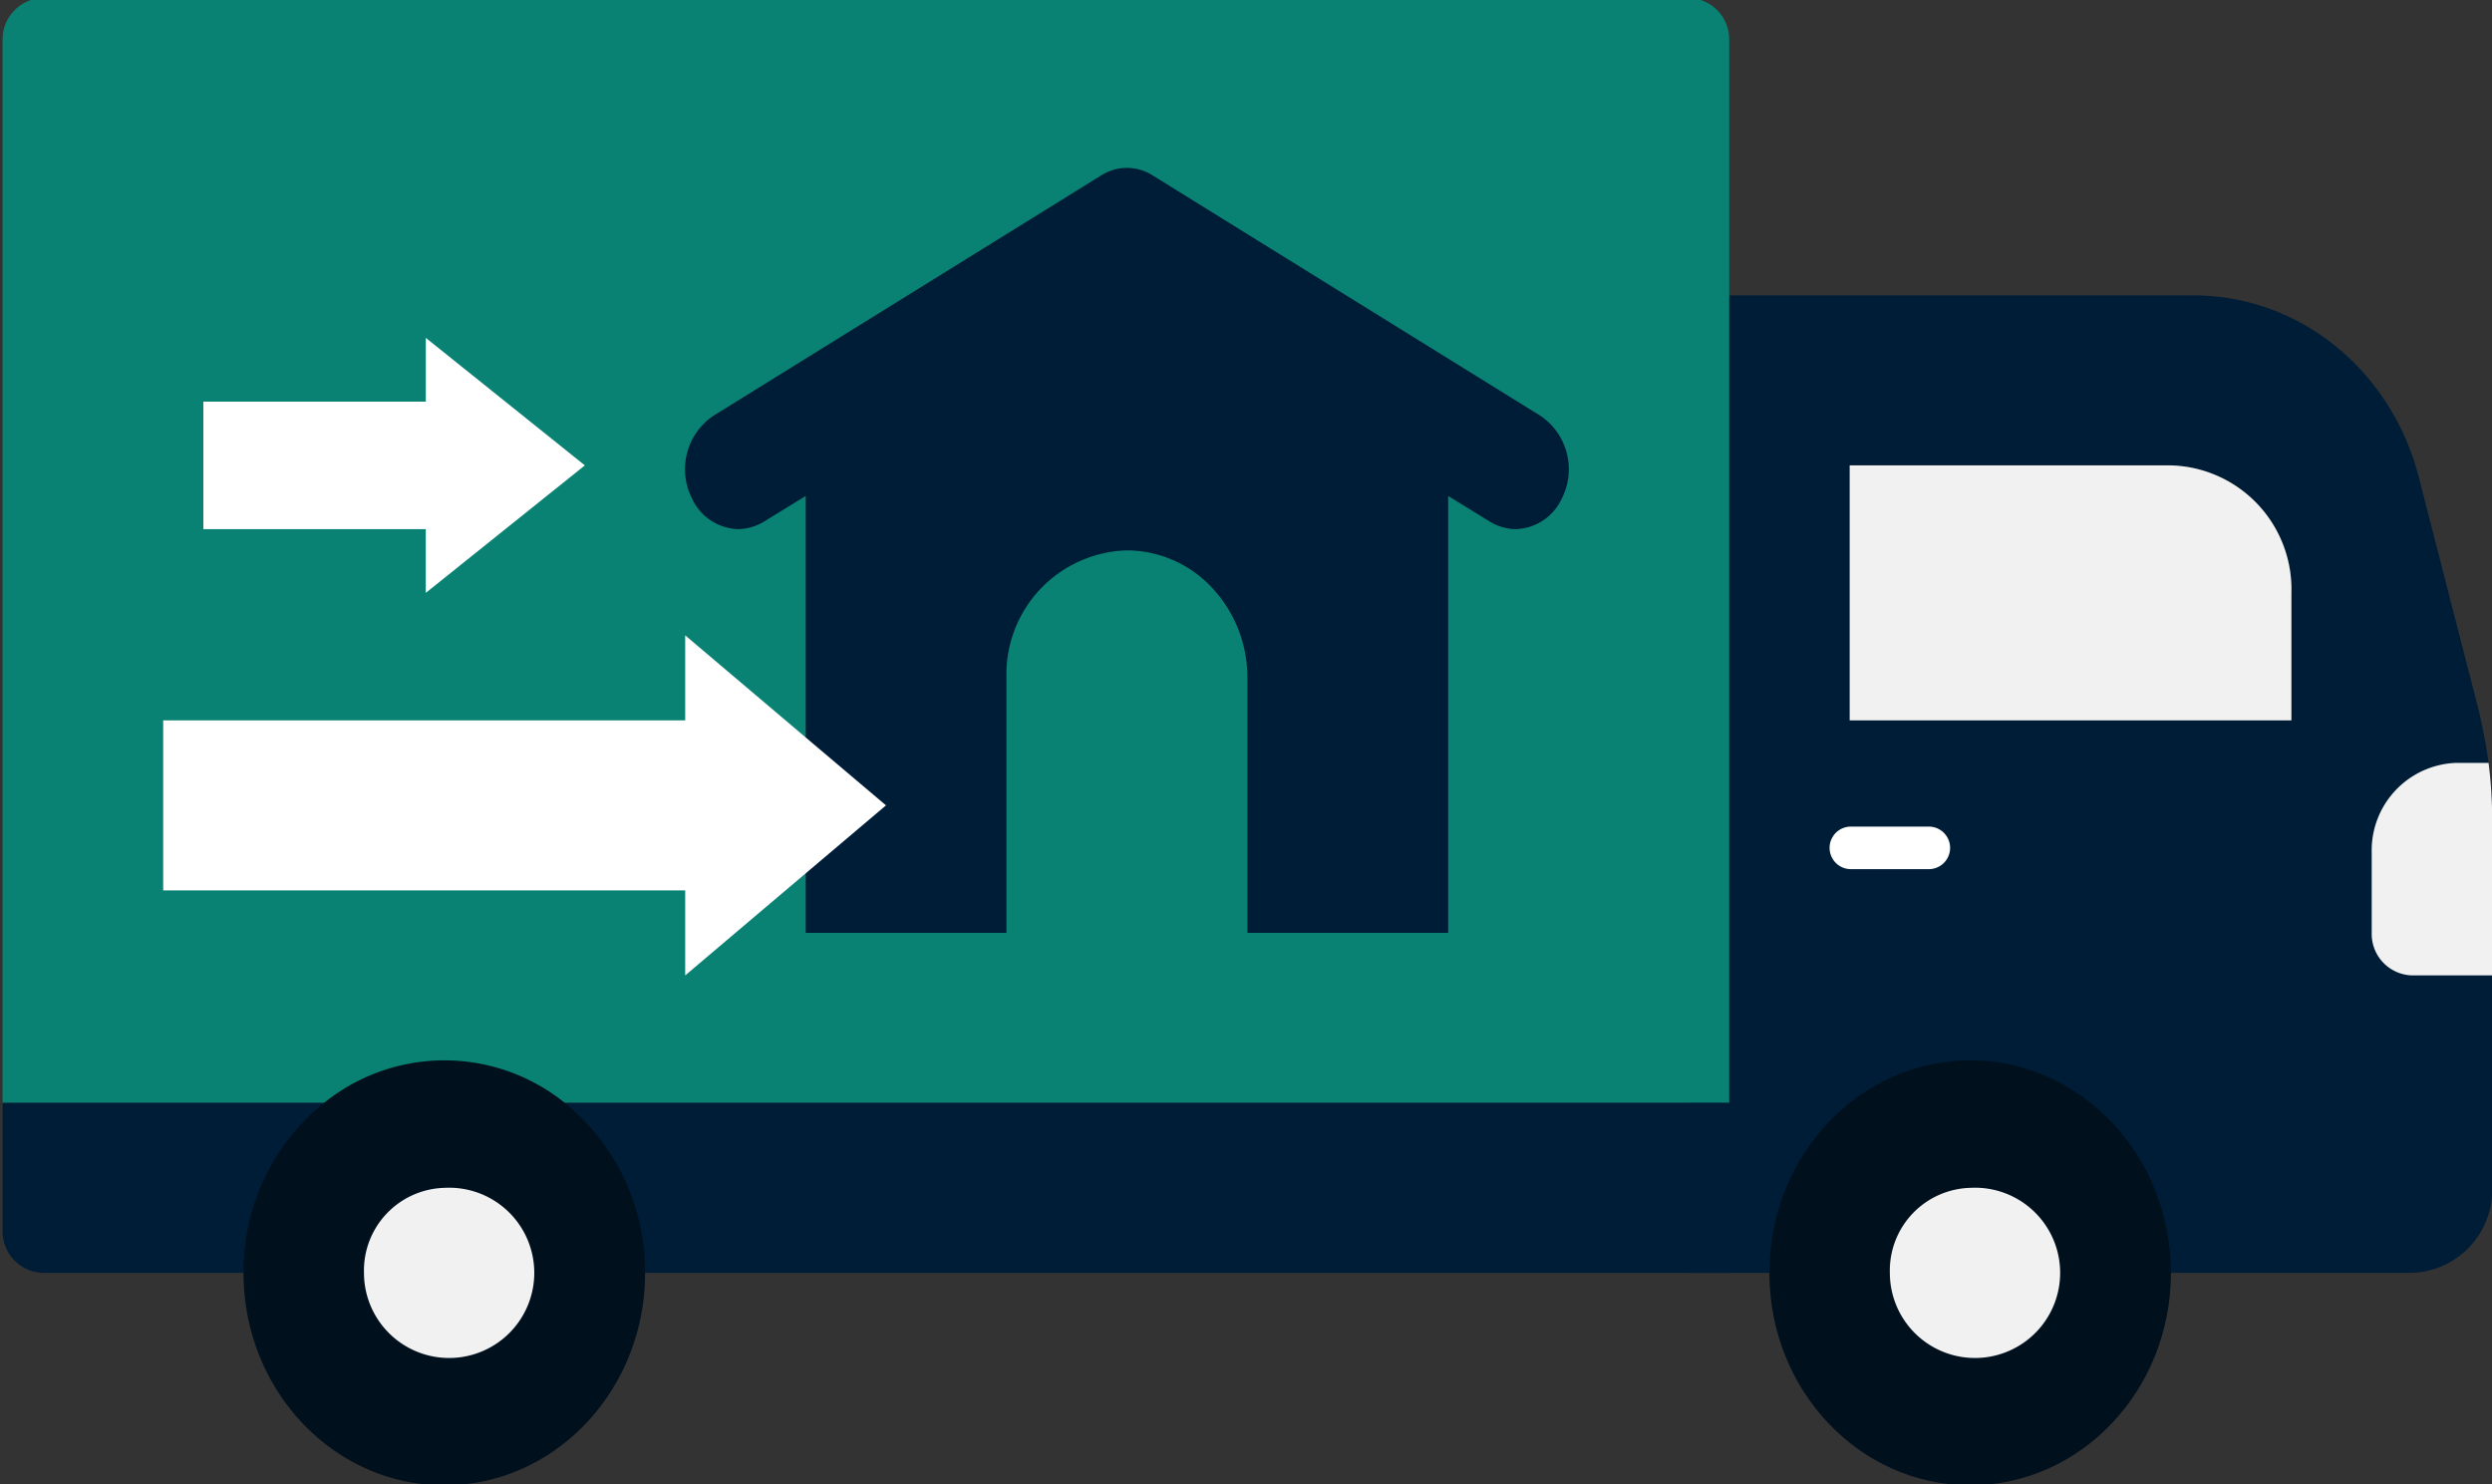 <svg xmlns="http://www.w3.org/2000/svg" xmlns:xlink="http://www.w3.org/1999/xlink" width="188" height="112" viewBox="0 0 188 112"><rect x="0" y="0" width="188" height="112" fill="#333333" stroke="none"/><defs><clipPath id="a"><rect width="188" height="112" fill="none"/></clipPath></defs><g clip-path="url(#a)"><path d="M390.528,129.751a6.262,6.262,0,0,0,6.059-6.413V95.569a34.1,34.1,0,0,0-.273-4.3,39.751,39.751,0,0,0-.788-4.136l-4.483-17.444C388.953,61.611,382.015,56,374.079,56H336v73.751ZM381.44,88.066H348.117V68.826h24.235a9.353,9.353,0,0,1,9.088,9.62Z" transform="translate(-208.573 -33.711)" fill="#001d37"/><path d="M481.088,148.3v11.736h-6.059A3.131,3.131,0,0,1,472,156.826v-6.06A6.608,6.608,0,0,1,478.392,144h2.423a34.1,34.1,0,0,1,.273,4.3" transform="translate(-293.075 -86.439)" fill="#f1f1f1"/><path d="M401.323,97.62v9.62H368V88h24.235a9.353,9.353,0,0,1,9.088,9.62" transform="translate(-228.456 -52.885)" fill="#f1f1f1"/><path d="M367.147,200c8.361,0,15.147,7.183,15.147,16.033s-6.786,16.033-15.147,16.033S352,224.883,352,216.033,358.786,200,367.147,200" transform="translate(-218.515 -119.993)" fill="#01101d"/><path d="M382.059,224A6.424,6.424,0,1,1,376,230.413,6.243,6.243,0,0,1,382.059,224" transform="translate(-233.427 -134.373)" fill="#f1f1f1"/><path d="M0,83.371V3.207A3.131,3.131,0,0,1,3.029,0h124.2a3.131,3.131,0,0,1,3.029,3.207V83.371Z" transform="translate(0.195 -0.157)" fill="#0a8273"/><path d="M160,63.279,184.235,48.24l24.235,15.039v36.17H160Z" transform="translate(-99.218 -29.062)" fill="#001d37"/><path d="M86.528,132.826l-6.059,5.131-9.088,7.7v-6.413H32V126.413H71.381V120l9.088,7.7Z" transform="translate(-19.688 -72.059)" fill="#fff"/><path d="M68.779,73.62l-12,9.62V78.43H40V68.81H56.782V64Z" transform="translate(-24.658 -38.505)" fill="#fff"/><path d="M3.029,220.826A3.131,3.131,0,0,1,0,217.62V208H130.261v12.826Z" transform="translate(0.195 -124.786)" fill="#001d37"/><path d="M371.573,159.207h-6.059a1.606,1.606,0,0,1,0-3.207h6.059a1.606,1.606,0,0,1,0,3.207" transform="translate(-225.971 -93.629)" fill="#fff"/><path d="M72.235,203.207a16.393,16.393,0,0,1,6.059,12.826c0,8.85-6.786,16.033-15.147,16.033S48,224.883,48,216.033a16.305,16.305,0,0,1,6-12.762,14.456,14.456,0,0,1,18.237-.064" transform="translate(-29.629 -119.993)" fill="#01101d"/><path d="M78.059,224A6.424,6.424,0,1,1,72,230.413,6.243,6.243,0,0,1,78.059,224" transform="translate(-44.541 -134.373)" fill="#f1f1f1"/><path d="M200.55,50.726a4.869,4.869,0,0,1,1.606,6.157,3.957,3.957,0,0,1-3.514,2.373,3.842,3.842,0,0,1-1.908-.545l-3.181-1.956L169.317,41.716,145.083,56.755,141.9,58.711a3.842,3.842,0,0,1-1.908.545,3.957,3.957,0,0,1-3.514-2.373,4.869,4.869,0,0,1,1.606-6.157l29.324-18.181a3.613,3.613,0,0,1,3.817,0Z" transform="translate(-84.301 -19.331)" fill="#001d37"/><path d="M218.176,113.62v19.239H200V113.62a9.353,9.353,0,0,1,9.088-9.62,8.823,8.823,0,0,1,6.422,2.822A9.885,9.885,0,0,1,218.176,113.62Z" transform="translate(-124.072 -62.472)" fill="#0a8273"/></g></svg>